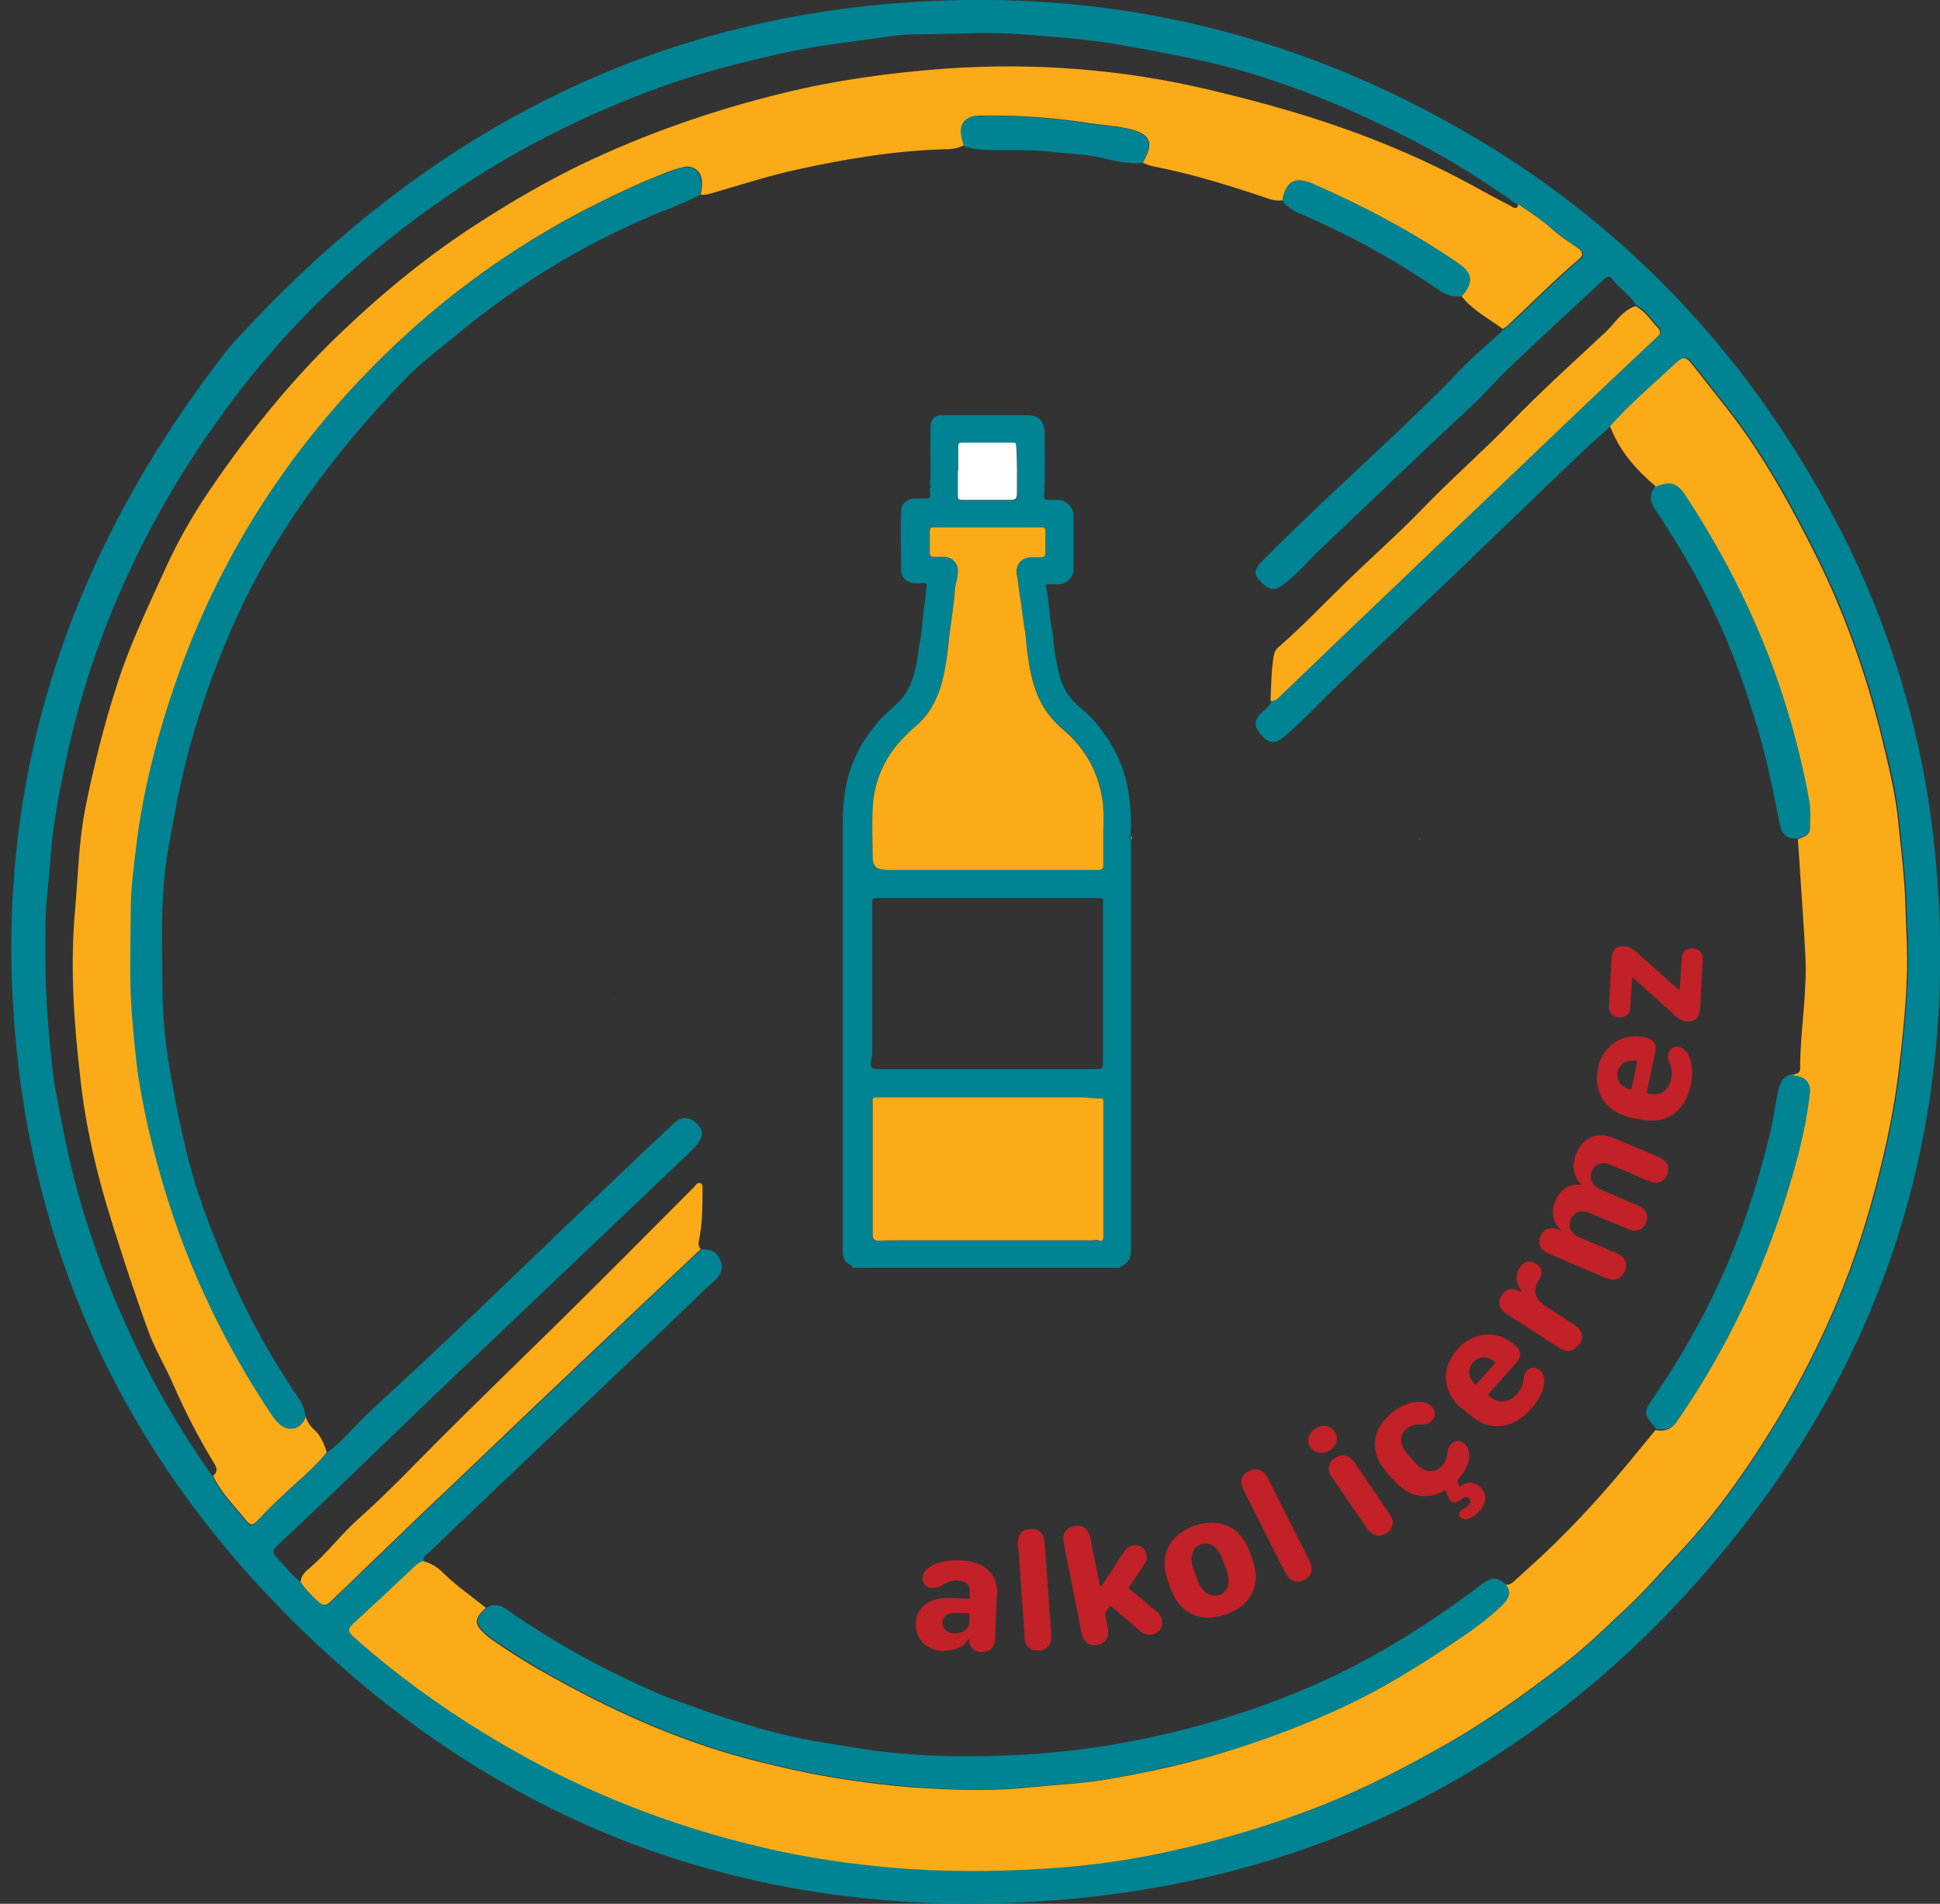 <svg xmlns="http://www.w3.org/2000/svg" width="108" height="106" viewBox="0 0 108 106" fill="none"><rect x="0" y="0" width="108" height="106" fill="#333333" stroke="none"/><path d="M107.692 47.158C109.13 61.158 105.699 73.897 97.008 85.032C86.488 98.503 72.373 105.614 55.196 105.98C39.314 106.305 25.835 100.352 14.987 88.912C6.604 80.074 1.837 69.508 0.831 57.419C-0.382 43.176 3.954 30.579 12.747 19.363C23.657 7.213 37.095 0.224 53.778 1.3649e-05C64.154 -0.142 73.749 2.601 82.584 7.944C90.721 12.882 96.987 19.587 101.569 27.836C104.918 33.85 106.973 40.291 107.692 47.158ZM84.536 11.439C82.605 10.057 80.612 8.818 78.516 7.741C74.633 5.77 70.606 4.125 66.291 3.251C64.812 2.946 63.353 2.662 61.874 2.418C60.209 2.154 58.525 2.032 56.84 1.91C55.032 1.768 53.203 1.89 51.395 1.91C50.758 1.91 50.121 1.93 49.484 2.032C47.532 2.316 45.56 2.519 43.629 2.946C41.266 3.474 38.923 4.064 36.643 4.897C32.801 6.299 29.143 8.107 25.733 10.362C21.048 13.451 16.939 17.149 13.487 21.578C9.686 26.475 6.789 31.798 4.899 37.69C4.262 39.681 3.789 41.713 3.378 43.745C3.132 45.025 2.926 46.325 2.824 47.626C2.741 48.886 2.556 50.125 2.536 51.364C2.495 53.416 2.536 55.469 2.721 57.501C2.824 58.577 2.906 59.654 3.091 60.691C3.502 62.925 3.954 65.181 4.611 67.355C5.248 69.448 5.988 71.5 6.892 73.491C8.248 76.559 9.891 79.465 11.843 82.207C12.275 83.162 13.035 83.874 13.672 84.686C13.939 85.032 14.083 84.971 14.309 84.707C14.966 83.975 15.706 83.284 16.446 82.634C17.042 82.085 17.658 81.537 18.172 80.907C19.096 80.237 19.795 79.322 20.637 78.55C22.63 76.722 24.603 74.873 26.555 73.003C29 70.667 31.445 68.31 33.89 65.973C35.102 64.815 36.335 63.637 37.567 62.499C37.958 62.133 38.43 62.194 38.8 62.56C39.149 62.905 39.17 63.251 38.841 63.677C38.697 63.88 38.513 64.043 38.328 64.226C33.972 68.391 29.595 72.536 25.219 76.701C22.836 78.977 20.473 81.273 18.09 83.548C17.247 84.361 16.384 85.154 15.542 85.966C15.357 86.149 15.069 86.352 15.357 86.657C15.809 87.145 16.22 87.693 16.754 88.1C17.021 88.526 17.37 88.872 17.74 89.197C17.987 89.42 18.192 89.42 18.418 89.197C18.87 88.75 19.322 88.303 19.795 87.876C21.603 86.129 23.411 84.382 25.24 82.654C28.465 79.586 31.712 76.498 34.937 73.43C36.294 72.13 37.67 70.85 39.026 69.57C39.519 69.529 39.91 69.671 40.094 70.159C40.3 70.667 40.094 71.032 39.704 71.378C39.17 71.845 38.677 72.353 38.163 72.841C33.396 77.392 28.609 81.923 23.842 86.474C23.719 86.596 23.534 86.677 23.596 86.901C23.39 86.982 23.206 87.145 23.041 87.287C21.952 88.323 20.863 89.359 19.733 90.375C19.404 90.68 19.425 90.822 19.733 91.107C22.466 93.545 25.466 95.638 28.65 97.446C33.335 100.108 38.348 101.977 43.649 103.095C45.991 103.582 48.354 103.907 50.758 104.049C53.614 104.232 56.449 104.171 59.305 103.948C61.031 103.826 62.757 103.562 64.442 103.216C67.626 102.566 70.729 101.652 73.77 100.453C76.153 99.498 78.413 98.32 80.632 97.06C82.913 95.78 85.029 94.256 87.084 92.651C88.337 91.696 89.467 90.579 90.618 89.502C91.666 88.526 92.59 87.45 93.576 86.393C95.241 84.625 96.679 82.675 97.994 80.643C100.686 76.478 102.802 72.028 104.158 67.233C104.898 64.612 105.493 61.971 105.802 59.268C105.986 57.663 106.13 56.078 106.212 54.473C106.274 53.071 106.171 51.669 106.13 50.267C106.089 48.764 105.884 47.26 105.74 45.777C105.596 44.212 105.226 42.668 104.836 41.124C103.952 37.507 102.72 34.013 101.035 30.68C99.905 28.445 98.713 26.251 97.275 24.179C96.35 22.858 95.323 21.639 94.337 20.359C93.946 19.831 93.802 19.77 93.33 20.217C92.118 21.375 90.803 22.452 89.693 23.711C89.159 24.199 88.604 24.666 88.091 25.154C85.892 27.247 83.714 29.36 81.536 31.453C78.763 34.135 75.886 36.715 73.153 39.458C72.599 40.027 72.003 40.575 71.407 41.083C70.955 41.449 70.606 41.388 70.195 40.901C69.805 40.453 69.805 40.108 70.195 39.722C70.421 39.499 70.709 39.336 70.791 38.991C71.078 38.991 71.243 38.787 71.407 38.625C72.948 37.162 74.468 35.679 76.009 34.216C79.913 30.477 83.817 26.759 87.741 23.02C89.282 21.558 90.823 20.095 92.364 18.652C92.549 18.49 92.426 18.307 92.364 18.246C91.953 17.819 91.645 17.27 91.09 17.006C90.762 16.437 90.166 16.092 89.775 15.564C89.591 15.32 89.447 15.381 89.282 15.564C87.597 17.128 85.913 18.672 84.249 20.257C83.365 21.09 82.564 22.025 81.66 22.858C78.865 25.438 76.133 28.1 73.359 30.721C72.701 31.351 72.147 32.062 71.386 32.59C70.893 32.936 70.585 32.834 70.113 32.306C69.722 31.9 69.928 31.595 70.236 31.27C70.318 31.188 70.421 31.087 70.503 31.006C73.688 27.795 77.098 24.808 80.304 21.619C80.858 21.07 81.392 20.46 81.968 19.932C82.543 19.384 83.18 18.876 83.735 18.307C83.776 18.286 83.838 18.266 83.879 18.225C85.255 16.966 86.55 15.645 87.967 14.426C88.255 14.182 88.132 13.999 87.885 13.837C87.454 13.532 86.981 13.248 86.591 12.902C85.974 12.333 85.276 11.886 84.577 11.399L84.536 11.439Z" fill="#008392"></path><path d="M16.98 78.916C16.754 79.586 16.055 79.79 15.521 79.343C15.377 79.221 15.233 79.058 15.131 78.895C12.501 74.974 10.446 70.768 9.111 66.237C8.515 64.266 8.022 62.235 7.693 60.203C7.508 59.004 7.385 57.765 7.303 56.545C7.138 54.493 7.22 52.441 7.241 50.389C7.241 49.353 7.405 48.317 7.529 47.28C7.816 44.761 8.392 42.302 9.131 39.885C11.556 31.859 15.87 24.971 22.014 19.18C25.075 16.295 28.465 13.857 32.205 11.886C33.91 10.972 35.657 10.159 37.465 9.489C37.67 9.407 37.876 9.346 38.081 9.326C38.574 9.245 38.944 9.529 39.026 10.037C39.067 10.322 39.026 10.606 38.965 10.87C38.471 11.094 37.999 11.317 37.506 11.52C32.965 13.268 28.876 15.747 25.157 18.855C24.253 19.607 23.308 20.318 22.486 21.172C18.48 25.357 15.049 29.949 12.768 35.293C11.905 37.304 11.186 39.377 10.59 41.49C10.056 43.42 9.707 45.35 9.357 47.321C8.905 49.922 9.029 52.543 9.049 55.164C9.049 56.81 9.255 58.455 9.542 60.081C9.871 61.91 10.241 63.738 10.754 65.526C11.083 66.664 11.494 67.761 11.926 68.879C12.953 71.479 14.165 73.999 15.665 76.376C15.973 76.864 16.261 77.331 16.59 77.798C16.836 78.164 17.021 78.53 16.98 78.956V78.916Z" fill="#008392"></path><path d="M83.899 88.222C84.249 88.669 84.022 89.034 83.694 89.359C82.81 90.213 81.803 90.883 80.797 91.574C78.906 92.834 76.975 94.033 74.921 94.988C72.927 95.922 70.873 96.735 68.736 97.385C66.394 98.117 63.99 98.645 61.586 99.072C60.209 99.295 58.812 99.356 57.415 99.498C55.525 99.701 53.635 99.681 51.765 99.559C50.573 99.498 49.382 99.356 48.19 99.214C45.971 98.929 43.772 98.462 41.615 97.893C37.65 96.837 33.951 95.15 30.417 93.139C29.39 92.549 28.404 91.94 27.438 91.269C27.315 91.188 27.212 91.107 27.109 91.005C26.411 90.416 26.411 90.111 27.109 89.502C27.5 89.278 27.849 89.359 28.198 89.603C30.91 91.513 33.807 93.078 36.848 94.378C37.485 94.642 38.122 94.845 38.78 95.089C40.567 95.739 42.375 96.308 44.224 96.715C45.395 96.979 46.608 97.141 47.799 97.344C50.491 97.771 53.183 97.853 55.895 97.751C58.483 97.649 61.031 97.365 63.579 96.837C67.113 96.105 70.544 95.028 73.811 93.525C76.893 92.102 79.728 90.294 82.42 88.262C83.057 87.775 83.303 87.775 83.92 88.283L83.899 88.222Z" fill="#008392"></path><path d="M99.864 59.817C100.562 59.858 100.912 60.203 100.809 60.914C100.624 62.275 100.357 63.596 99.987 64.917C99.124 68.005 97.994 70.992 96.535 73.857C95.611 75.685 94.563 77.433 93.392 79.119C93.124 79.505 92.713 79.668 92.22 79.566C91.46 78.692 91.46 78.672 92.118 77.717C94.008 74.934 95.59 72.008 96.782 68.858C97.48 67.01 98.035 65.14 98.508 63.23C98.713 62.418 98.816 61.584 98.98 60.772C99.083 60.304 99.268 59.858 99.864 59.797V59.817Z" fill="#008392"></path><path d="M92.159 27.064C93.063 26.698 93.392 26.82 93.926 27.653C96.165 31.087 97.973 34.724 99.247 38.625C99.884 40.575 100.377 42.546 100.747 44.558C100.829 45.045 100.788 45.533 100.788 46.041C100.788 46.488 100.418 46.549 100.11 46.691C100.028 46.691 99.966 46.691 99.884 46.691H99.843C99.288 46.651 99.144 46.224 99.062 45.797C98.836 44.659 98.61 43.542 98.343 42.404C98.056 41.185 97.686 39.986 97.295 38.788C96.206 35.415 94.665 32.245 92.734 29.279C92.59 29.035 92.447 28.791 92.282 28.567C91.953 28.12 91.707 27.653 92.118 27.125L92.159 27.064Z" fill="#008392"></path><path d="M71.386 11.155C71.571 10.078 72.106 9.793 73.112 10.24C75.948 11.48 78.66 12.922 81.208 14.67C81.988 15.218 82.05 15.747 81.372 16.498C80.899 16.559 80.489 16.417 80.098 16.153C77.715 14.507 75.208 13.126 72.537 11.967C72.106 11.785 71.654 11.581 71.386 11.155Z" fill="#008392"></path><path d="M53.634 8.107C53.634 8.107 53.593 7.944 53.552 7.863C53.306 7.091 53.552 6.482 54.477 6.461C56.47 6.421 58.442 6.542 60.415 6.847C61.175 6.969 61.976 7.01 62.736 7.172C64.051 7.457 64.257 7.944 63.599 9.082C62.798 9.143 62.038 8.96 61.278 8.777C60.415 8.574 59.531 8.574 58.668 8.473C57.456 8.31 56.223 8.391 55.011 8.351C54.559 8.351 54.066 8.29 53.634 8.127V8.107Z" fill="#008392"></path><path d="M99.864 46.651H99.904L99.884 46.671L99.864 46.651Z" fill="#F1646A"></path><path d="M92.159 27.064C91.07 26.149 90.145 25.093 89.632 23.732C90.741 22.472 92.035 21.395 93.268 20.237C93.741 19.79 93.885 19.871 94.275 20.379C95.261 21.659 96.289 22.878 97.213 24.199C98.651 26.271 99.843 28.466 100.973 30.701C102.658 34.033 103.891 37.528 104.774 41.144C105.144 42.688 105.534 44.233 105.678 45.797C105.822 47.301 106.028 48.784 106.069 50.288C106.11 51.69 106.212 53.092 106.151 54.493C106.089 56.099 105.925 57.704 105.74 59.288C105.432 62.011 104.836 64.632 104.096 67.253C102.74 72.048 100.644 76.478 97.932 80.663C96.617 82.695 95.179 84.646 93.515 86.413C92.529 87.45 91.604 88.547 90.556 89.522C89.406 90.599 88.275 91.716 87.022 92.671C84.968 94.256 82.851 95.78 80.571 97.08C78.352 98.34 76.092 99.519 73.708 100.473C70.688 101.672 67.565 102.587 64.38 103.237C62.695 103.582 60.97 103.826 59.244 103.968C56.388 104.192 53.552 104.253 50.696 104.07C48.313 103.907 45.93 103.602 43.587 103.115C38.286 101.997 33.273 100.128 28.589 97.466C25.404 95.658 22.404 93.565 19.672 91.127C19.363 90.843 19.343 90.7 19.672 90.396C20.781 89.38 21.891 88.344 22.98 87.307C23.144 87.145 23.308 87.002 23.534 86.921C24.007 87.023 24.397 87.287 24.726 87.632C25.445 88.323 26.267 88.892 27.048 89.522C26.37 90.132 26.37 90.436 27.048 91.025C27.15 91.127 27.274 91.208 27.376 91.29C28.342 91.96 29.328 92.59 30.356 93.159C33.91 95.17 37.588 96.857 41.553 97.913C43.711 98.482 45.889 98.95 48.128 99.234C49.32 99.397 50.511 99.519 51.703 99.579C53.573 99.681 55.463 99.722 57.353 99.519C58.751 99.376 60.148 99.315 61.524 99.092C63.949 98.686 66.332 98.157 68.674 97.405C70.791 96.735 72.866 95.942 74.859 95.008C76.913 94.053 78.845 92.854 80.735 91.594C81.742 90.924 82.749 90.233 83.632 89.38C83.961 89.055 84.187 88.689 83.838 88.242C83.981 88.242 84.105 88.201 84.228 88.1C85.111 87.287 86.016 86.495 86.858 85.641C88.337 84.178 89.693 82.634 90.988 81.049C91.378 80.582 91.768 80.094 92.159 79.627C92.652 79.729 93.063 79.566 93.33 79.18C94.501 77.494 95.549 75.746 96.474 73.918C97.932 71.053 99.062 68.066 99.925 64.978C100.295 63.657 100.583 62.316 100.747 60.975C100.85 60.264 100.501 59.918 99.802 59.878C99.925 59.756 100.213 59.837 100.213 59.492C100.213 57.379 100.624 55.266 100.501 53.152C100.418 51.405 100.275 49.658 100.172 47.931C100.151 47.524 100.11 47.138 100.09 46.732C100.398 46.59 100.768 46.529 100.768 46.082C100.768 45.594 100.809 45.086 100.727 44.599C100.357 42.587 99.864 40.616 99.227 38.666C97.953 34.764 96.145 31.128 93.905 27.694C93.371 26.861 93.042 26.759 92.138 27.105L92.159 27.064Z" fill="#FBAB18"></path><path d="M83.673 18.327C82.892 17.738 81.988 17.291 81.372 16.498C82.05 15.747 81.988 15.218 81.208 14.67C78.66 12.922 75.948 11.48 73.112 10.24C72.106 9.793 71.571 10.078 71.386 11.155C71.16 11.195 70.914 11.155 70.709 11.094C68.551 10.362 66.353 9.671 64.113 9.245C63.949 9.204 63.784 9.123 63.62 9.062C64.278 7.944 64.072 7.436 62.757 7.152C61.997 6.989 61.216 6.949 60.435 6.827C58.463 6.522 56.49 6.4 54.498 6.441C53.593 6.461 53.326 7.05 53.573 7.843C53.593 7.924 53.614 8.005 53.655 8.087C53.326 8.269 52.936 8.31 52.587 8.31C49.834 8.391 47.121 8.838 44.43 9.428C42.827 9.773 41.286 10.281 39.725 10.728C39.499 10.789 39.252 10.89 39.006 10.83C39.067 10.545 39.108 10.281 39.067 9.997C38.985 9.509 38.615 9.224 38.122 9.285C37.917 9.326 37.711 9.387 37.506 9.448C35.698 10.118 33.951 10.951 32.246 11.845C28.527 13.816 25.116 16.255 22.055 19.14C15.912 24.93 11.617 31.818 9.172 39.844C8.433 42.262 7.857 44.72 7.57 47.24C7.447 48.276 7.303 49.312 7.282 50.349C7.282 52.401 7.179 54.453 7.344 56.505C7.446 57.724 7.549 58.963 7.734 60.162C8.063 62.194 8.556 64.206 9.152 66.197C10.508 70.707 12.542 74.933 15.172 78.855C15.275 79.017 15.418 79.16 15.562 79.302C16.096 79.769 16.795 79.566 17.021 78.875C17.103 79.139 17.227 79.363 17.453 79.566C17.843 79.911 18.048 80.379 18.192 80.866C17.678 81.496 17.083 82.045 16.466 82.593C15.727 83.264 15.008 83.934 14.329 84.666C14.104 84.93 13.939 84.971 13.693 84.646C13.056 83.833 12.295 83.122 11.864 82.167C12.172 81.923 12.049 81.659 11.884 81.415C11.042 80.033 10.303 78.591 9.645 77.087C9.214 76.092 8.638 75.157 8.268 74.141C7.508 72.069 6.83 69.976 6.173 67.883C5.392 65.364 4.776 62.783 4.488 60.162C4.118 57.013 3.892 53.864 4.18 50.673C4.344 48.764 4.385 46.854 4.755 44.964C5.228 42.627 5.803 40.311 6.542 38.036C7.262 35.801 8.289 33.688 9.255 31.554C9.871 30.213 10.59 28.933 11.391 27.714C12.378 26.231 13.425 24.788 14.535 23.407C15.912 21.68 17.391 20.034 18.994 18.51C21.418 16.194 24.007 14.081 26.863 12.272C28.609 11.155 30.397 10.118 32.266 9.204C35.903 7.457 39.684 6.136 43.608 5.181C46.587 4.45 49.608 4.043 52.648 3.82C57.62 3.474 62.552 3.86 67.4 5.019C70.4 5.73 73.359 6.563 76.235 7.68C78.187 8.432 80.098 9.306 81.927 10.301C82.646 10.687 83.365 11.094 84.084 11.459C84.228 11.541 84.454 11.724 84.536 11.378C85.214 11.845 85.933 12.313 86.55 12.882C86.94 13.227 87.413 13.512 87.844 13.816C88.07 13.979 88.193 14.162 87.926 14.406C86.509 15.604 85.214 16.945 83.838 18.205C83.796 18.246 83.735 18.246 83.694 18.286L83.673 18.327Z" fill="#FBAB18"></path><path d="M16.733 88.12C16.733 87.795 16.939 87.551 17.165 87.368C18.192 86.515 18.973 85.438 19.98 84.544C21.562 83.142 23 81.618 24.5 80.115C26.739 77.88 29.02 75.665 31.28 73.45C33.746 71.012 36.191 68.554 38.636 66.095C38.739 65.993 38.8 65.831 38.965 65.872C39.149 65.912 39.108 66.095 39.108 66.217C39.108 67.172 39.108 68.147 38.903 69.102C38.862 69.265 38.903 69.407 39.006 69.549C37.65 70.829 36.273 72.13 34.917 73.41C31.671 76.478 28.445 79.546 25.219 82.634C23.39 84.361 21.582 86.109 19.774 87.856C19.322 88.303 18.85 88.73 18.398 89.177C18.172 89.4 17.966 89.42 17.72 89.177C17.35 88.852 17 88.486 16.733 88.079V88.12Z" fill="#FBAB18"></path><path d="M70.729 39.011C70.77 38.178 70.77 37.325 70.914 36.492C70.955 36.309 71.017 36.166 71.16 36.044C72.475 34.907 73.667 33.647 74.9 32.448C76.318 31.067 77.797 29.766 79.174 28.344C80.756 26.698 82.461 25.215 84.043 23.59C85.748 21.822 87.577 20.176 89.385 18.49C89.919 17.982 90.289 17.291 91.049 17.047C91.604 17.331 91.912 17.86 92.323 18.286C92.385 18.347 92.487 18.53 92.323 18.693C90.782 20.135 89.241 21.598 87.7 23.061C83.796 26.8 79.872 30.518 75.968 34.257C74.427 35.719 72.907 37.203 71.366 38.666C71.202 38.828 71.037 39.052 70.75 39.031L70.729 39.011Z" fill="#FBAB18"></path><path d="M52.566 91.94C51.58 91.899 50.943 91.269 50.984 90.375C51.025 89.461 51.744 88.933 52.895 88.973L53.984 89.014V88.669C54.025 88.242 53.758 88.019 53.285 87.998C52.936 87.998 52.689 88.12 52.422 88.283C52.258 88.384 52.093 88.425 51.867 88.404C51.539 88.404 51.354 88.181 51.354 87.876C51.354 87.572 51.6 87.287 52.052 87.084C52.402 86.942 52.854 86.86 53.429 86.881C54.806 86.942 55.545 87.612 55.504 88.709L55.401 91.229C55.381 91.737 55.093 92.001 54.641 91.981C54.251 91.981 53.984 91.757 53.963 91.391V91.29H53.902C53.655 91.696 53.141 91.92 52.566 91.899V91.94ZM53.141 90.944C53.573 90.965 53.943 90.68 53.963 90.314V89.827L53.203 89.806C52.772 89.806 52.484 89.989 52.463 90.335C52.463 90.68 52.73 90.924 53.121 90.944H53.141Z" fill="#C22127"></path><path d="M57.045 91.147L56.675 86.007C56.634 85.458 56.881 85.153 57.353 85.133C57.826 85.093 58.114 85.357 58.155 85.885L58.525 91.025C58.566 91.554 58.298 91.879 57.826 91.899C57.353 91.919 57.066 91.676 57.025 91.147H57.045Z" fill="#C22127"></path><path d="M61.113 91.574C60.641 91.676 60.312 91.432 60.209 90.924L59.223 85.926C59.12 85.397 59.326 85.072 59.798 84.971C60.271 84.869 60.579 85.113 60.702 85.641L61.237 88.323H61.319L62.531 86.454C62.695 86.21 62.839 86.088 63.065 86.048C63.435 85.987 63.764 86.19 63.825 86.555C63.867 86.738 63.825 86.921 63.702 87.104L62.819 88.425L64.339 89.684C64.544 89.847 64.668 90.03 64.688 90.213C64.77 90.579 64.524 90.924 64.154 91.005C63.887 91.046 63.682 90.985 63.435 90.782L61.812 89.4L61.504 89.827L61.668 90.639C61.771 91.147 61.565 91.493 61.113 91.574Z" fill="#C22127"></path><path d="M69.558 86.373L69.722 86.84C70.236 88.283 69.62 89.42 68.243 89.888C66.866 90.375 65.654 89.867 65.161 88.425L64.996 87.978C64.503 86.596 65.12 85.438 66.496 84.95C67.873 84.483 69.085 85.011 69.558 86.373ZM66.476 87.429L66.64 87.917C66.907 88.648 67.359 88.973 67.873 88.811C68.387 88.648 68.531 88.1 68.263 87.368L68.079 86.881C67.832 86.149 67.38 85.824 66.866 85.987C66.353 86.149 66.209 86.698 66.455 87.429H66.476Z" fill="#C22127"></path><path d="M71.551 87.571L69.229 82.959C69.003 82.472 69.106 82.106 69.537 81.903C69.969 81.7 70.338 81.842 70.585 82.309L72.907 86.921C73.133 87.409 73.01 87.775 72.599 87.978C72.188 88.181 71.797 88.039 71.551 87.571Z" fill="#C22127"></path><path d="M73.215 79.546C73.606 79.282 74.058 79.343 74.304 79.708C74.53 80.054 74.427 80.501 74.037 80.745C73.647 81.009 73.195 80.927 72.948 80.582C72.722 80.237 72.825 79.79 73.215 79.546ZM77.181 85.357C76.79 85.621 76.42 85.519 76.092 85.093L74.16 82.268C73.852 81.821 73.934 81.435 74.325 81.171C74.715 80.907 75.105 81.009 75.414 81.435L77.345 84.28C77.653 84.727 77.571 85.113 77.181 85.377V85.357Z" fill="#C22127"></path><path d="M81.701 84.585C81.536 84.625 81.413 84.585 81.31 84.504C81.187 84.361 81.208 84.219 81.351 84.097C81.434 84.016 81.577 83.975 81.68 83.874C81.824 83.752 81.906 83.589 81.783 83.427C81.66 83.284 81.495 83.366 81.31 83.508C81.084 83.691 80.879 83.731 80.715 83.528C80.653 83.467 80.591 83.325 80.468 82.959C79.482 83.569 78.413 83.386 77.55 82.37L77.16 81.923C76.276 80.907 76.297 79.647 77.448 78.692C77.879 78.327 78.372 78.103 78.824 78.063C79.194 78.022 79.523 78.103 79.728 78.347C79.954 78.591 79.934 78.936 79.667 79.16C79.461 79.322 79.276 79.322 79.091 79.322C78.804 79.302 78.557 79.343 78.311 79.546C77.859 79.932 77.92 80.481 78.393 81.009L78.68 81.334C79.174 81.903 79.667 82.126 80.201 81.679C80.447 81.476 80.55 81.212 80.571 80.907C80.591 80.724 80.612 80.541 80.817 80.379C81.064 80.155 81.372 80.196 81.598 80.46C81.803 80.704 81.844 81.09 81.721 81.476C81.618 81.801 81.392 82.126 81.125 82.431L81.249 82.797C81.639 82.472 82.132 82.472 82.461 82.858C82.851 83.305 82.687 83.894 82.194 84.3C82.009 84.463 81.844 84.544 81.721 84.564L81.701 84.585Z" fill="#C22127"></path><path d="M81.351 78.408C80.283 77.473 80.201 76.173 81.146 75.117C82.009 74.141 83.344 74.04 84.29 74.852C84.721 75.218 84.721 75.502 84.392 75.909L82.831 77.656L82.975 77.778C83.427 78.164 83.981 78.124 84.433 77.636C84.68 77.372 84.762 77.128 84.803 76.904C84.844 76.64 84.844 76.498 84.988 76.336C85.194 76.112 85.481 76.092 85.728 76.295C85.933 76.478 85.995 76.742 85.954 77.067C85.913 77.494 85.645 77.981 85.235 78.449C84.207 79.607 82.913 79.729 81.824 78.774L81.392 78.408H81.351ZM83.262 75.868C82.831 75.482 82.338 75.482 82.009 75.848C81.66 76.234 81.742 76.742 82.153 77.108L83.242 75.888L83.262 75.868Z" fill="#C22127"></path><path d="M87.865 74.873C87.597 75.279 87.207 75.32 86.776 75.035L83.879 73.166C83.447 72.881 83.344 72.495 83.612 72.109C83.838 71.744 84.187 71.683 84.598 71.886L84.659 71.926L84.701 71.865C84.372 71.439 84.331 70.992 84.598 70.585C84.7 70.423 84.844 70.301 85.009 70.26C85.173 70.22 85.337 70.26 85.522 70.362C85.687 70.484 85.789 70.606 85.81 70.768C85.81 70.91 85.789 71.093 85.666 71.276C85.317 71.845 85.44 72.333 86.036 72.719L87.659 73.775C88.091 74.06 88.193 74.466 87.926 74.873H87.865Z" fill="#C22127"></path><path d="M92.816 65.384C92.631 65.831 92.262 65.953 91.769 65.75L89.714 64.876C89.2 64.653 88.81 64.774 88.625 65.201C88.44 65.628 88.625 66.034 89.159 66.258L91.152 67.111C91.645 67.314 91.809 67.66 91.625 68.086C91.44 68.513 91.07 68.635 90.577 68.411L88.543 67.558C88.029 67.335 87.618 67.477 87.454 67.883C87.269 68.31 87.454 68.696 87.988 68.919L89.981 69.773C90.495 69.996 90.638 70.342 90.454 70.789C90.248 71.215 89.899 71.358 89.385 71.154L86.2 69.793C85.748 69.59 85.564 69.224 85.769 68.818C85.933 68.432 86.303 68.29 86.755 68.452L86.878 68.513V68.452C86.447 68.086 86.324 67.456 86.591 66.847C86.878 66.197 87.392 65.892 88.008 65.973V65.912C87.597 65.526 87.474 64.835 87.762 64.185C88.152 63.291 88.954 62.986 89.858 63.373L92.344 64.429C92.837 64.653 93.001 64.998 92.796 65.445L92.816 65.384Z" fill="#C22127"></path><path d="M90.782 62.214C89.406 61.93 88.686 60.833 88.954 59.492C89.221 58.212 90.31 57.501 91.522 57.744C92.056 57.866 92.241 58.09 92.138 58.618L91.666 60.873L91.851 60.914C92.426 61.016 92.898 60.731 93.022 60.081C93.104 59.736 93.063 59.492 92.981 59.268C92.878 59.024 92.816 58.902 92.878 58.679C92.939 58.395 93.165 58.232 93.474 58.293C93.741 58.354 93.926 58.557 94.049 58.862C94.213 59.227 94.254 59.796 94.131 60.406C93.802 61.889 92.775 62.641 91.337 62.336L90.803 62.235L90.782 62.214ZM91.152 59.085C90.618 58.963 90.166 59.207 90.063 59.675C89.96 60.182 90.269 60.569 90.823 60.67L91.152 59.085Z" fill="#C22127"></path><path d="M93.145 56.444L90.926 54.453H90.864L90.762 56.078C90.762 56.464 90.495 56.667 90.125 56.647C89.755 56.627 89.549 56.383 89.57 55.997L89.714 53.376C89.734 52.909 90.001 52.645 90.392 52.685C90.68 52.685 90.926 52.827 91.214 53.112L93.433 55.083H93.515L93.618 53.396C93.618 53.01 93.864 52.787 94.213 52.807C94.604 52.827 94.83 53.071 94.789 53.457L94.645 56.18C94.624 56.647 94.316 56.911 93.946 56.871C93.659 56.871 93.412 56.728 93.124 56.444H93.145Z" fill="#C22127"></path><path d="M51.847 26.678C51.847 26.678 51.806 26.596 51.806 26.556C51.806 25.601 51.785 24.646 51.806 23.691C51.806 23.366 52.053 23.122 52.381 23.122C52.71 23.122 53.018 23.122 53.347 23.122C54.641 23.122 55.915 23.122 57.21 23.122C57.538 23.122 57.847 23.203 58.011 23.508C58.134 23.711 58.175 23.955 58.155 24.199C58.155 25.296 58.196 26.393 58.134 27.511C58.114 27.836 58.134 27.836 58.443 27.836C58.586 27.836 58.751 27.836 58.895 27.836C59.326 27.836 59.757 28.222 59.757 28.649C59.757 29.665 59.757 30.701 59.757 31.717C59.757 32.164 59.388 32.509 58.936 32.529C58.73 32.529 58.504 32.529 58.299 32.529C58.299 32.509 58.278 32.529 58.278 32.529C58.278 32.529 58.237 32.57 58.237 32.59C58.237 32.59 58.216 32.59 58.196 32.611C58.196 32.611 58.196 32.611 58.217 32.631C58.319 33.037 58.36 33.464 58.401 33.87C58.443 34.256 58.484 34.663 58.566 35.049C58.648 35.455 58.648 35.862 58.71 36.248C58.853 36.999 58.936 37.751 59.305 38.422C59.531 38.848 59.881 39.194 60.251 39.498C60.846 39.986 61.298 40.575 61.709 41.205C62.161 41.916 62.511 42.668 62.696 43.481C62.922 44.456 63.004 45.452 62.942 46.468C62.942 46.468 62.942 46.488 62.922 46.508C62.86 46.59 62.86 46.671 62.922 46.752C62.983 46.833 62.963 46.915 62.963 47.016C62.963 54.554 62.963 62.113 62.963 69.651C62.963 70.016 62.839 70.281 62.511 70.463C62.449 70.504 62.387 70.524 62.346 70.585H47.45C47.45 70.585 47.409 70.443 47.347 70.423C46.978 70.281 46.916 69.976 46.916 69.63C46.916 65.79 46.916 61.93 46.916 58.09C46.916 53.985 46.916 49.881 46.916 45.777C46.916 44.598 47.06 43.481 47.512 42.384C47.82 41.632 48.252 40.961 48.765 40.332C49.156 39.844 49.649 39.478 50.08 39.031C50.553 38.544 50.779 37.954 50.943 37.304C51.107 36.715 51.108 36.126 51.251 35.536C51.334 35.171 51.334 34.785 51.375 34.399C51.436 33.85 51.518 33.301 51.58 32.753C51.58 32.59 51.621 32.428 51.354 32.468C51.21 32.489 51.066 32.468 50.923 32.468C50.45 32.468 50.162 32.103 50.162 31.737C50.162 30.64 50.121 29.563 50.162 28.466C50.162 28.059 50.512 27.755 50.923 27.755C51.149 27.755 51.375 27.755 51.601 27.755C51.744 27.755 51.785 27.714 51.785 27.572C51.785 27.43 51.744 27.287 51.806 27.165C51.868 27.145 51.868 27.104 51.806 27.084C51.744 26.942 51.765 26.779 51.806 26.637C51.806 26.637 51.827 26.637 51.847 26.637C51.847 26.637 51.827 26.637 51.806 26.637L51.847 26.678ZM49.279 48.418C49.813 48.418 50.347 48.418 50.881 48.418C51.087 48.418 51.313 48.418 51.518 48.418C54.703 48.418 57.908 48.418 61.093 48.418C61.34 48.418 61.422 48.357 61.422 48.113C61.422 47.443 61.422 46.793 61.422 46.122C61.422 45.553 61.422 44.984 61.36 44.436C61.114 42.912 60.415 41.632 59.223 40.636C58.977 40.413 58.73 40.189 58.525 39.946C57.621 38.889 57.395 37.609 57.189 36.309C57.127 35.882 57.127 35.455 57.045 35.029C56.922 34.5 56.901 33.952 56.819 33.403C56.737 32.936 56.696 32.468 56.614 32.021C56.511 31.473 56.86 31.026 57.415 31.006C57.6 31.006 57.764 31.006 57.949 31.006C58.134 31.006 58.216 30.965 58.196 30.762C58.196 30.355 58.196 29.969 58.196 29.563C58.196 29.4 58.155 29.339 57.99 29.36C55.977 29.36 53.984 29.36 51.97 29.36C51.827 29.36 51.765 29.421 51.765 29.563C51.765 29.969 51.765 30.376 51.765 30.782C51.765 30.965 51.827 31.026 52.011 31.006C52.196 31.006 52.381 31.006 52.566 31.006C53.018 31.026 53.306 31.351 53.326 31.798C53.326 32.164 53.203 32.509 53.162 32.855C53.1 33.748 52.936 34.642 52.833 35.536C52.751 36.166 52.69 36.816 52.566 37.446C52.34 38.584 51.888 39.62 51.005 40.413C50.655 40.738 50.306 41.043 49.998 41.408C49.094 42.465 48.642 43.684 48.58 45.025C48.539 45.939 48.58 46.833 48.58 47.748C48.58 48.208 48.813 48.432 49.279 48.418ZM54.991 59.532C56.943 59.532 58.874 59.532 60.826 59.532C61.422 59.532 61.401 59.532 61.401 58.943C61.401 56.058 61.401 53.152 61.401 50.267C61.401 50.145 61.483 50.003 61.237 50.003C57.086 50.003 52.936 50.003 48.786 50.003C48.601 50.003 48.56 50.064 48.56 50.247C48.56 53.01 48.56 55.794 48.56 58.557C48.56 58.679 48.56 58.801 48.519 58.923C48.395 59.451 48.478 59.532 49.053 59.532C51.025 59.532 53.018 59.532 54.991 59.532ZM54.724 61.097C52.833 61.097 50.964 61.097 49.073 61.097C48.457 61.097 48.56 61.056 48.56 61.605C48.56 63.982 48.56 66.379 48.56 68.757C48.56 69.021 48.642 69.102 48.909 69.082C49.258 69.061 49.608 69.061 49.957 69.061C53.553 69.061 57.169 69.061 60.764 69.061C60.888 69.061 61.031 69.041 61.134 69.061C61.381 69.123 61.401 69.021 61.401 68.818C61.401 66.339 61.401 63.86 61.401 61.381C61.401 61.361 61.401 61.32 61.401 61.3C61.401 61.198 61.381 61.158 61.257 61.158C60.908 61.178 60.559 61.097 60.189 61.097C58.36 61.097 56.532 61.097 54.703 61.097H54.724ZM53.347 26.251C53.347 26.718 53.347 27.165 53.347 27.633C53.347 27.816 53.409 27.856 53.573 27.856C54.477 27.856 55.381 27.856 56.285 27.856C56.573 27.856 56.634 27.755 56.634 27.511C56.634 26.617 56.634 25.723 56.593 24.849C56.593 24.707 56.552 24.666 56.408 24.666C55.463 24.666 54.518 24.666 53.573 24.666C53.388 24.666 53.368 24.727 53.368 24.89C53.368 25.357 53.368 25.804 53.368 26.271L53.347 26.251Z" fill="#008392"></path><path d="M79.05 46.793C79.01 46.752 79.01 46.712 79.05 46.671V46.773V46.793Z" fill="#37AE4A"></path><path d="M62.962 46.772C62.962 46.772 62.901 46.61 62.962 46.529C63.044 46.61 63.044 46.691 62.962 46.772Z" fill="#37AE4A"></path><path d="M51.847 27.145C51.847 27.145 51.908 27.206 51.847 27.226C51.847 27.226 51.806 27.226 51.806 27.186C51.806 27.165 51.806 27.125 51.847 27.125V27.145Z" fill="#37AE4A"></path><path d="M58.299 32.549C58.299 32.549 58.298 32.51 58.318 32.549H58.299Z" fill="#37AE4A"></path><path d="M58.237 32.651C58.237 32.651 58.237 32.651 58.216 32.631C58.216 32.631 58.237 32.631 58.257 32.611C58.257 32.611 58.257 32.631 58.257 32.651H58.237Z" fill="#37AE4A"></path><path d="M49.279 48.418C48.813 48.432 48.58 48.208 48.58 47.748C48.58 46.833 48.539 45.919 48.58 45.025C48.642 43.664 49.114 42.445 49.998 41.408C50.306 41.043 50.655 40.718 51.005 40.413C51.909 39.62 52.34 38.584 52.566 37.446C52.69 36.816 52.772 36.187 52.833 35.536C52.936 34.642 53.1 33.748 53.162 32.855C53.183 32.509 53.327 32.164 53.327 31.798C53.327 31.351 53.018 31.026 52.566 31.006C52.381 31.006 52.196 31.006 52.011 31.006C51.847 31.006 51.765 30.965 51.765 30.782C51.765 30.376 51.765 29.969 51.765 29.563C51.765 29.421 51.806 29.36 51.97 29.36C53.984 29.36 55.977 29.36 57.99 29.36C58.155 29.36 58.217 29.421 58.196 29.583C58.196 29.99 58.196 30.376 58.196 30.782C58.196 30.985 58.114 31.026 57.949 31.026C57.764 31.026 57.6 31.026 57.415 31.026C56.84 31.026 56.491 31.493 56.614 32.042C56.696 32.509 56.737 32.976 56.819 33.423C56.901 33.952 56.943 34.5 57.045 35.049C57.127 35.455 57.127 35.902 57.189 36.329C57.374 37.629 57.621 38.909 58.525 39.966C58.73 40.21 58.977 40.453 59.223 40.657C60.415 41.673 61.114 42.953 61.36 44.456C61.442 45.005 61.442 45.574 61.422 46.143C61.422 46.813 61.422 47.463 61.422 48.134C61.422 48.378 61.34 48.438 61.093 48.438C57.908 48.438 54.703 48.438 51.518 48.438C51.313 48.438 51.087 48.438 50.881 48.438C50.347 48.438 49.813 48.438 49.279 48.438V48.418Z" fill="#FBAB18"></path><path d="M54.724 61.097C56.552 61.097 58.381 61.097 60.209 61.097C60.559 61.097 60.908 61.178 61.278 61.158C61.381 61.158 61.422 61.198 61.422 61.3C61.422 61.32 61.422 61.361 61.422 61.381C61.422 63.86 61.422 66.339 61.422 68.818C61.422 69.021 61.401 69.143 61.155 69.061C61.031 69.021 60.908 69.061 60.785 69.061C57.189 69.061 53.573 69.061 49.977 69.061C49.628 69.061 49.279 69.061 48.93 69.082C48.683 69.082 48.58 69.021 48.58 68.757C48.58 66.379 48.58 63.982 48.58 61.605C48.58 61.056 48.477 61.097 49.094 61.097C50.984 61.097 52.854 61.097 54.744 61.097H54.724Z" fill="#FBAB18"></path><path d="M53.347 26.251C53.347 25.784 53.347 25.337 53.347 24.869C53.347 24.727 53.347 24.646 53.553 24.646C54.498 24.646 55.443 24.646 56.388 24.646C56.532 24.646 56.573 24.686 56.573 24.829C56.634 25.723 56.614 26.596 56.614 27.49C56.614 27.734 56.552 27.836 56.264 27.836C55.361 27.836 54.456 27.836 53.553 27.836C53.388 27.836 53.326 27.795 53.326 27.612C53.326 27.145 53.326 26.698 53.326 26.231L53.347 26.251Z" fill="white"></path><path d="M34.218 55.55L34.198 55.57L34.177 55.55L34.198 55.529L34.218 55.55Z" fill="#37AE4A"></path></svg>